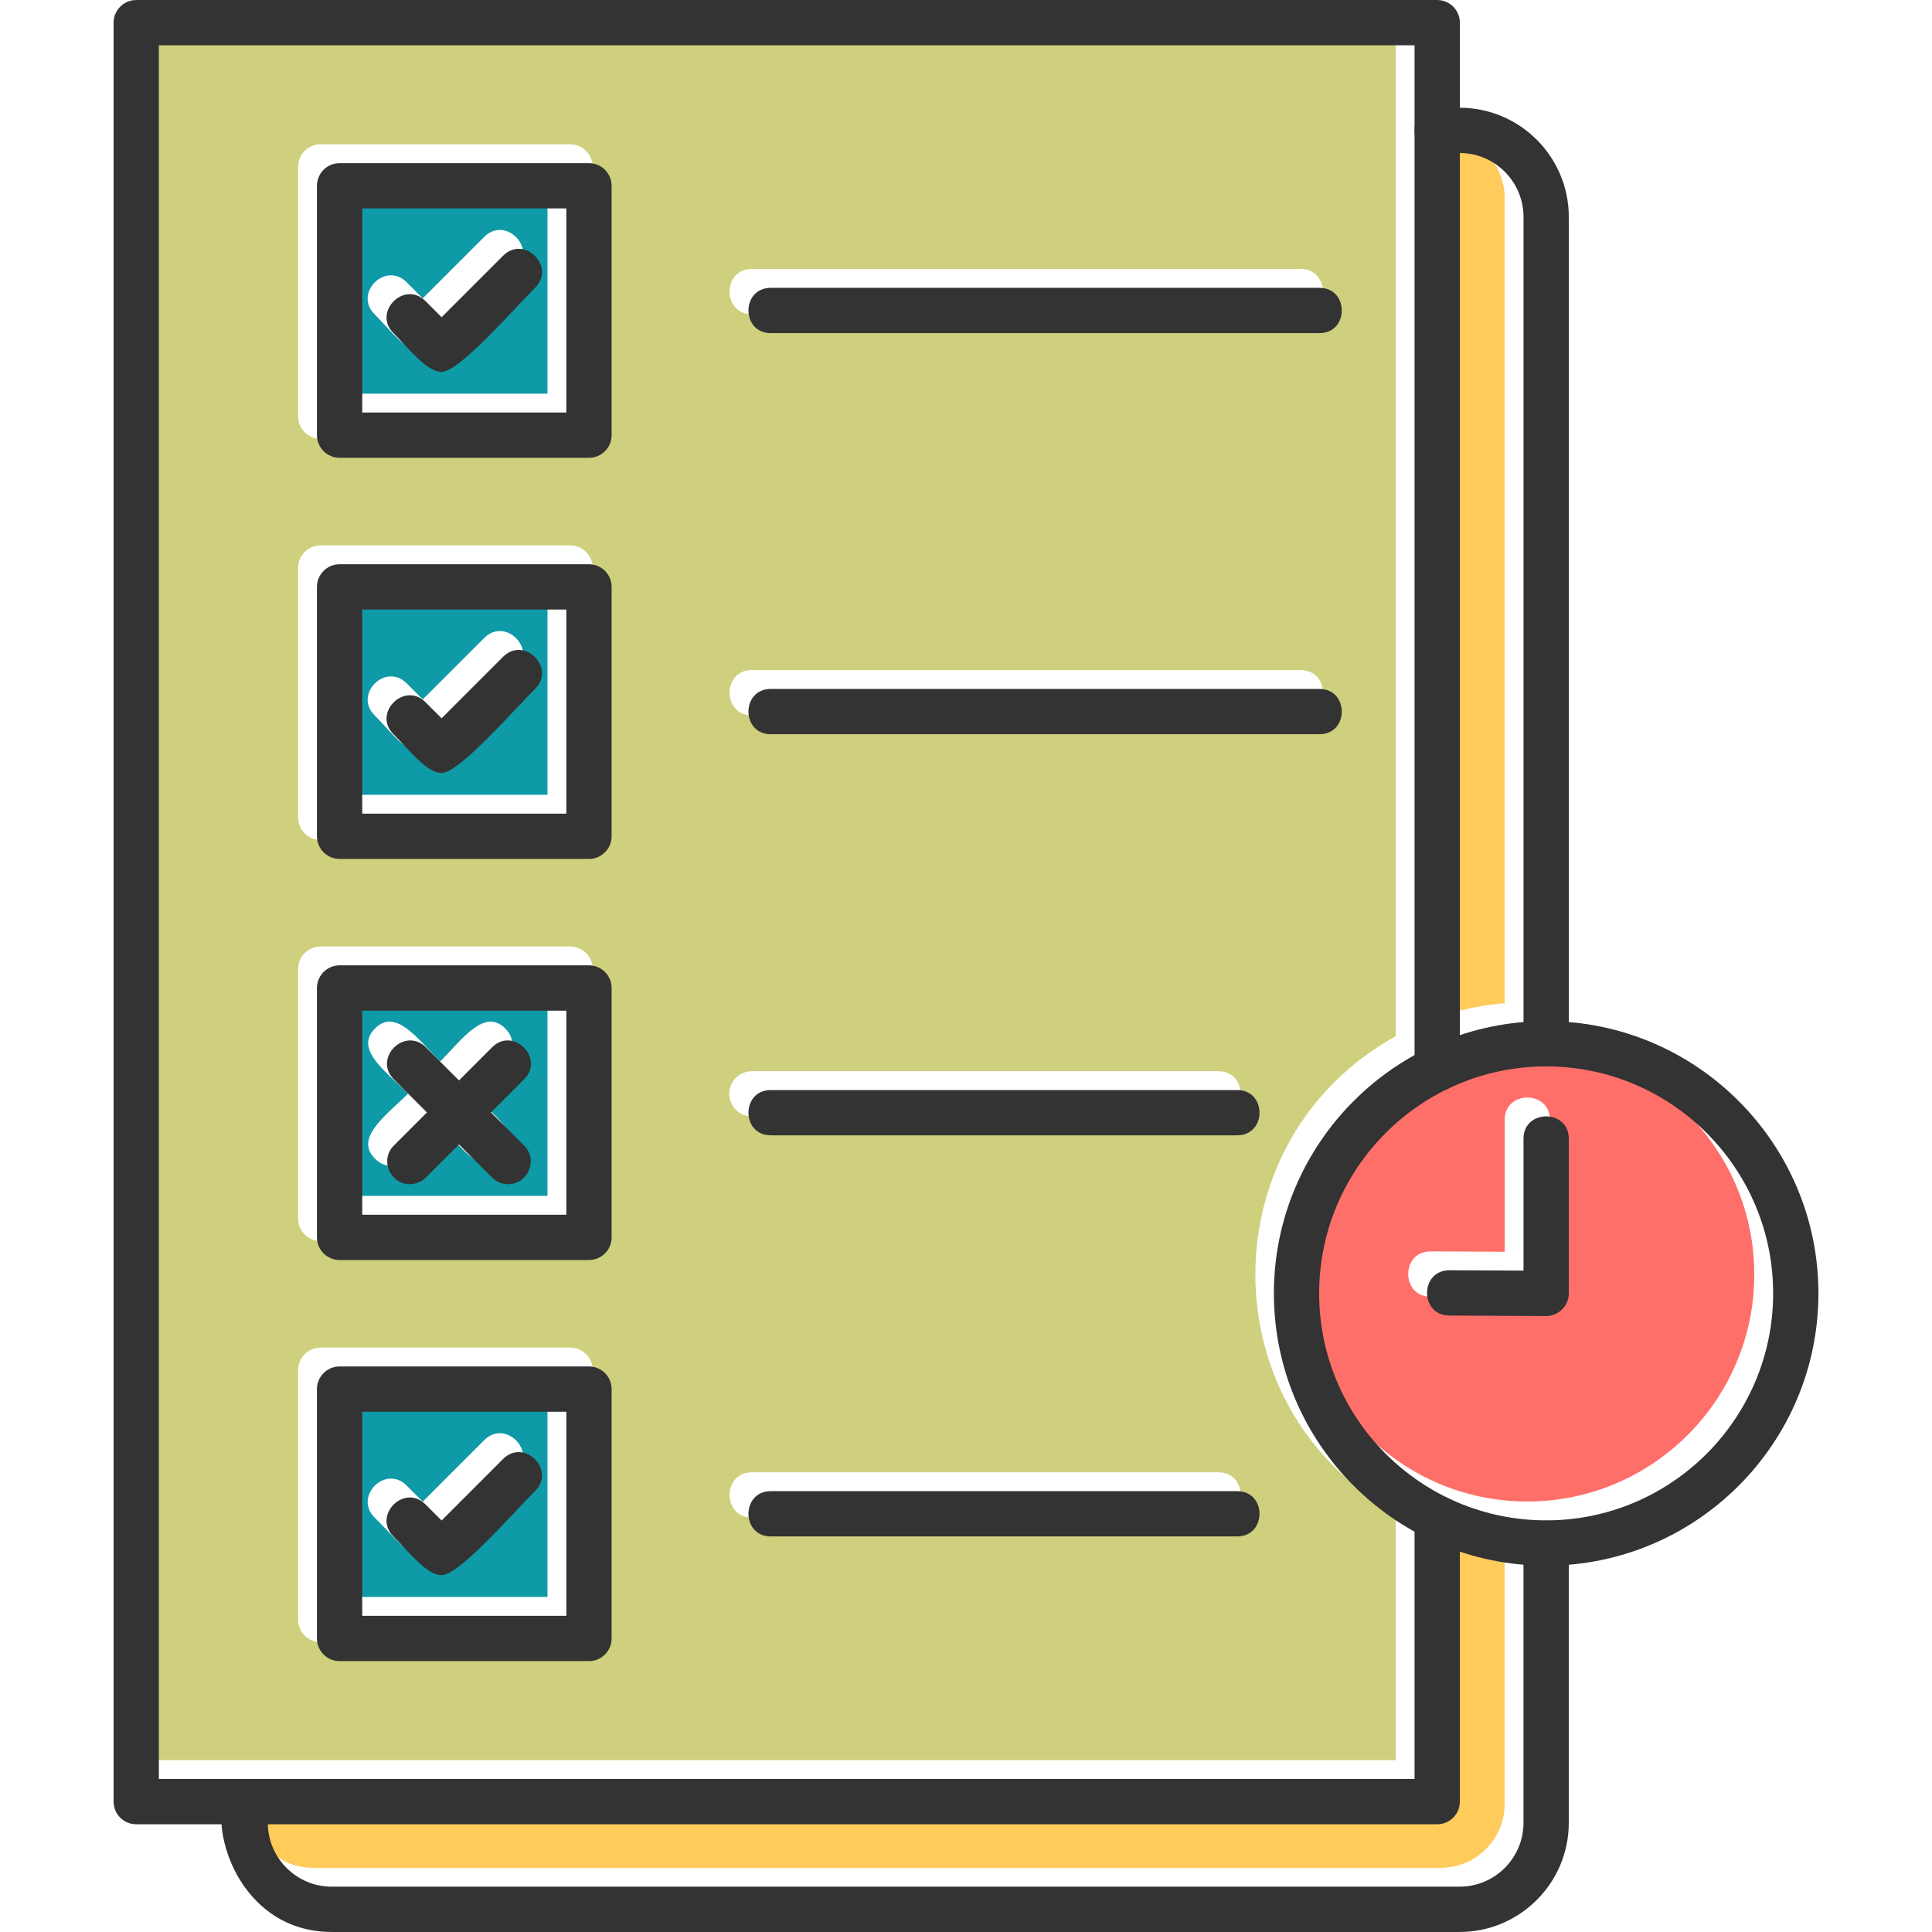 <?xml version="1.0" encoding="UTF-8" standalone="no"?><!-- icon666.com - MILLIONS OF FREE VECTOR ICONS --><svg width="1024" height="1024" clip-rule="evenodd" fill-rule="evenodd" image-rendering="optimizeQuality" shape-rendering="geometricPrecision" text-rendering="geometricPrecision" viewBox="0 0 1706.66 1706.66" xmlns="http://www.w3.org/2000/svg" xmlns:xodm="http://www.corel.com/coreldraw/odm/2003"><g id="Layer_x0020_1"><path d="m644.23 966.24c0-11.03 8.96-20 20-20h411.96c26.33 0 26.32 40 .02 40h-411.97c-11.04 0-20-8.97-20-20zm20 334.33h411.96c26.33 0 26.32 40 .02 40h-411.97c-26.33 0-26.33-40 0-40zm-464.31 254.26h1032.99v-218.45c-165.29-91.65-165.3-329.37 0-421.02v-892.01h-1109.24v1531.47h76.25zm323.7-698.74v220.29c0 11.04-8.96 20.01-20 20.01h-220.3c-11.04 0-20-8.97-20-20v-220.3c0-11.04 8.96-20 20-20h220.3c11.04 0 20 8.96 20 20zm-240.3 334.31h220.3c11.04 0 20 8.97 20 20v220.3c0 11.04-8.96 20-20 20h-220.3c-11.04 0-20-8.97-20-20v-220.3c0-11.04 8.96-20 20-20zm220.3-448.32h-220.3c-11.04 0-20-8.96-20-20v-220.31c0-11.04 8.96-20 20-20h220.3c11.04 0 20 8.96 20 20v220.31c0 11.04-8.96 20-20 20zm0-354.34h-220.3c-11.04 0-20-8.96-20-20v-220.28c0-11.04 8.96-20 20-20h220.3c11.04 0 20 8.96 20 20v220.3c0 11.04-8.96 19.98-20 19.98zm645.28 244.18h-484.67c-26.33 0-26.33-40 0-40h484.65c26.32 0 26.33 40 .01 40zm0-354.31h-484.67c-26.33 0-26.33-40 0-40h484.65c26.32 0 26.33 40 .01 40z" fill="#ced07d"/><path d="m1252.91 1594.82h-1032.97c.69 30.52 25.76 55.14 56.46 55.14h996.3c31.14 0 56.45-25.32 56.45-56.44v-227.96c-19.49-1.61-38.33-5.56-56.23-11.56v220.83c.02 11.04-8.96 20-20 20z" fill="#ffcb5b"/><path d="m483.62 1410.7v-180.3h-180.3v180.3zm-27.59-110.24c-91.94 91.97-74.31 90.91-125.14 40.07-18.64-18.64 9.68-46.91 28.28-28.3l14.26 14.26 54.32-54.33c18.63-18.65 46.89 9.71 28.28 28.29z" fill="#0e9aa7"/><path d="m303.32 1056.38h180.3v-180.27h-180.3zm113.74-90.35c19.28 19.27 47.8 38.95 29.23 57.52-18.91 18.9-38.9-10.62-57.51-29.23-18.58 18.58-38.61 48.15-57.51 29.23-18.56-18.57 9.93-38.22 29.23-57.52-19.26-19.25-47.82-38.97-29.23-57.52 18.58-18.54 38.17 9.89 57.52 29.24 19.28-19.28 38.97-47.82 57.52-29.24 18.55 18.59-9.93 38.22-29.23 57.52z" fill="#0e9aa7"/><path d="m303.32 702.08h180.3v-180.31h-180.3zm84.25-41.81c-18.77 18.9-38.73-10.45-56.68-28.39-18.63-18.61 9.67-46.9 28.28-28.28l14.26 14.25 54.32-54.32c18.63-18.63 46.9 9.67 28.28 28.28l-68.46 68.45z" fill="#0e9aa7"/><path d="m303.32 347.74h180.3v-180.3h-180.3zm84.26-41.77c-18.88 18.75-38.57-10.25-56.7-28.38-18.63-18.63 9.66-46.91 28.3-28.3l14.26 14.26 54.32-54.32c18.64-18.64 46.89 9.68 28.28 28.28l-68.46 68.45z" fill="#0e9aa7"/><path d="m1272.91 118.51v779.22c17.91-6 36.75-9.95 56.25-11.56v-711.2c0-31.07-25.2-56.35-56.25-56.46z" fill="#ffcb5b"/><path d="m1549.67 1125.85c0-110.57-89.94-200.49-200.51-200.49-110.56 0-200.52 89.94-200.52 200.51s89.96 200.51 200.52 200.51c110.57 0 200.51-89.96 200.51-200.53zm-200.61 20.02-85.44-.41c-26.33-.13-26.18-40.08.19-40.02l65.35.32v-116.51c0-26.33 40-26.31 40 0v136.61c0 11-8.91 20.02-20.09 20.02z" fill="#fe6f69"/><g fill="#333"><path d="m1269.57 1611.49h-1149.24c-11.04 0-20-8.97-20-20v-1571.47c0-11.04 8.96-20 20-20h1149.24c11.04 0 20 8.96 20 20v924.07c0 26.33-40 26.32-40 0v-904.07h-1109.24v1531.47h1109.24v-230.51c0-26.33 40-26.32 40 0v250.51c.02 11.04-8.96 20-20 20z"/><path d="m520.28 1467.37h-220.3c-11.04 0-20-8.97-20-20v-220.3c0-11.04 8.96-20 20-20h220.3c11.04 0 20 8.97 20 20v220.3c0 11.04-8.96 20-20 20zm-200.3-40h180.3v-180.3h-180.3z"/><path d="m1165.56 294.27h-484.67c-26.33 0-26.33-40 0-40h484.65c26.32 0 26.33 40 .01 40z"/><path d="m1165.56 648.58h-484.67c-26.33 0-26.33-40 0-40h484.65c26.32 0 26.33 40 .01 40z"/><path d="m1092.87 1002.91h-411.97c-26.33 0-26.33-40 0-40h411.96c26.33 0 26.32 40 .02 40z"/><path d="m520.28 404.41h-220.3c-11.04 0-20-8.96-20-20v-220.28c0-11.04 8.96-20 20-20h220.3c11.04 0 20 8.96 20 20v220.3c0 11.04-8.96 19.98-20 19.98zm-200.3-40h180.3v-180.3h-180.3z"/><path d="m520.28 758.75h-220.3c-11.04 0-20-8.96-20-20v-220.31c0-11.04 8.96-20 20-20h220.3c11.04 0 20 8.96 20 20v220.31c0 11.04-8.96 20-20 20zm-200.3-40h180.3v-180.31h-180.3z"/><path d="m520.28 1113.06h-220.3c-11.04 0-20-8.97-20-20v-220.3c0-11.04 8.96-20 20-20h220.3c11.04 0 20 8.96 20 20v220.29c0 11.04-8.96 20.01-20 20.01zm-200.3-40.01h180.3v-180.27h-180.3z"/><path d="m390.09 328.49c-13.15 0-28.5-20.19-42.54-34.24-18.63-18.63 9.65-46.91 28.3-28.3l14.26 14.26 54.32-54.32c18.64-18.63 46.9 9.68 28.28 28.28-20.23 20.21-67.06 74.31-82.61 74.31z"/><path d="m390.09 682.82c-13.14 0-28.46-20.21-42.54-34.27-18.63-18.61 9.67-46.9 28.28-28.28l14.26 14.25 54.32-54.32c18.63-18.63 46.9 9.68 28.28 28.28-20.19 20.17-67.11 74.33-82.6 74.33z"/><path d="m390.09 1391.47c-13.14 0-28.53-20.26-42.54-34.27-18.64-18.64 9.68-46.91 28.28-28.3l14.26 14.26 54.32-54.33c18.63-18.65 46.89 9.69 28.28 28.29-20.22 20.2-67.07 74.34-82.6 74.34z"/><path d="m1289.35 1706.64h-996.3c-99.05 0-119.19-135.15-76.47-135.15 23.3 0 20 25.38 20 38.69 0 31.12 25.33 56.44 56.47 56.44h996.3c31.14 0 56.45-25.32 56.45-56.44v-247.13c0-26.33 40-26.32 40 0v247.13c.02 53.18-43.26 96.46-96.45 96.46zm76.47-764.62c-11.04 0-20-8.97-20-20v-730.39c0-31.14-25.31-56.46-56.45-56.46-13.92 0-39.8 3.52-39.8-20 0-23.51 25.89-20 39.78-20 53.2 0 96.47 43.27 96.47 96.45v730.39c0 11.04-8.96 20-20 20z"/><path d="m1365.82 1383.05c-132.62 0-240.52-107.91-240.52-240.52s107.91-240.51 240.52-240.51 240.51 107.9 240.51 240.51-107.89 240.52-240.51 240.52zm0-441.03c-110.56 0-200.52 89.94-200.52 200.51s89.96 200.51 200.52 200.51c110.57 0 200.51-89.96 200.51-200.53s-89.94-200.49-200.51-200.49z"/><path d="m1365.82 1162.53-85.54-.41c-26.33-.13-26.18-40.08.19-40.02l65.35.32v-116.51c0-26.33 40-26.32 40 0v136.61c0 10.99-8.94 20.02-19.99 20.02z"/><path d="m362.07 1046.07c-17.63 0-26.79-21.52-14.14-34.16l86.75-86.75c18.65-18.65 46.89 9.7 28.28 28.29l-86.75 86.75c-3.91 3.91-9.02 5.87-14.14 5.87z"/><path d="m448.81 1046.07c-5.12 0-10.24-1.96-14.14-5.87l-86.75-86.75c-18.64-18.63 9.68-46.91 28.28-28.29l86.75 86.75c12.66 12.66 3.48 34.16-14.14 34.16z"/><path d="m1092.87 1357.23h-411.97c-26.33 0-26.33-40 0-40h411.96c26.33 0 26.32 40 .02 40z"/></g></g></svg>